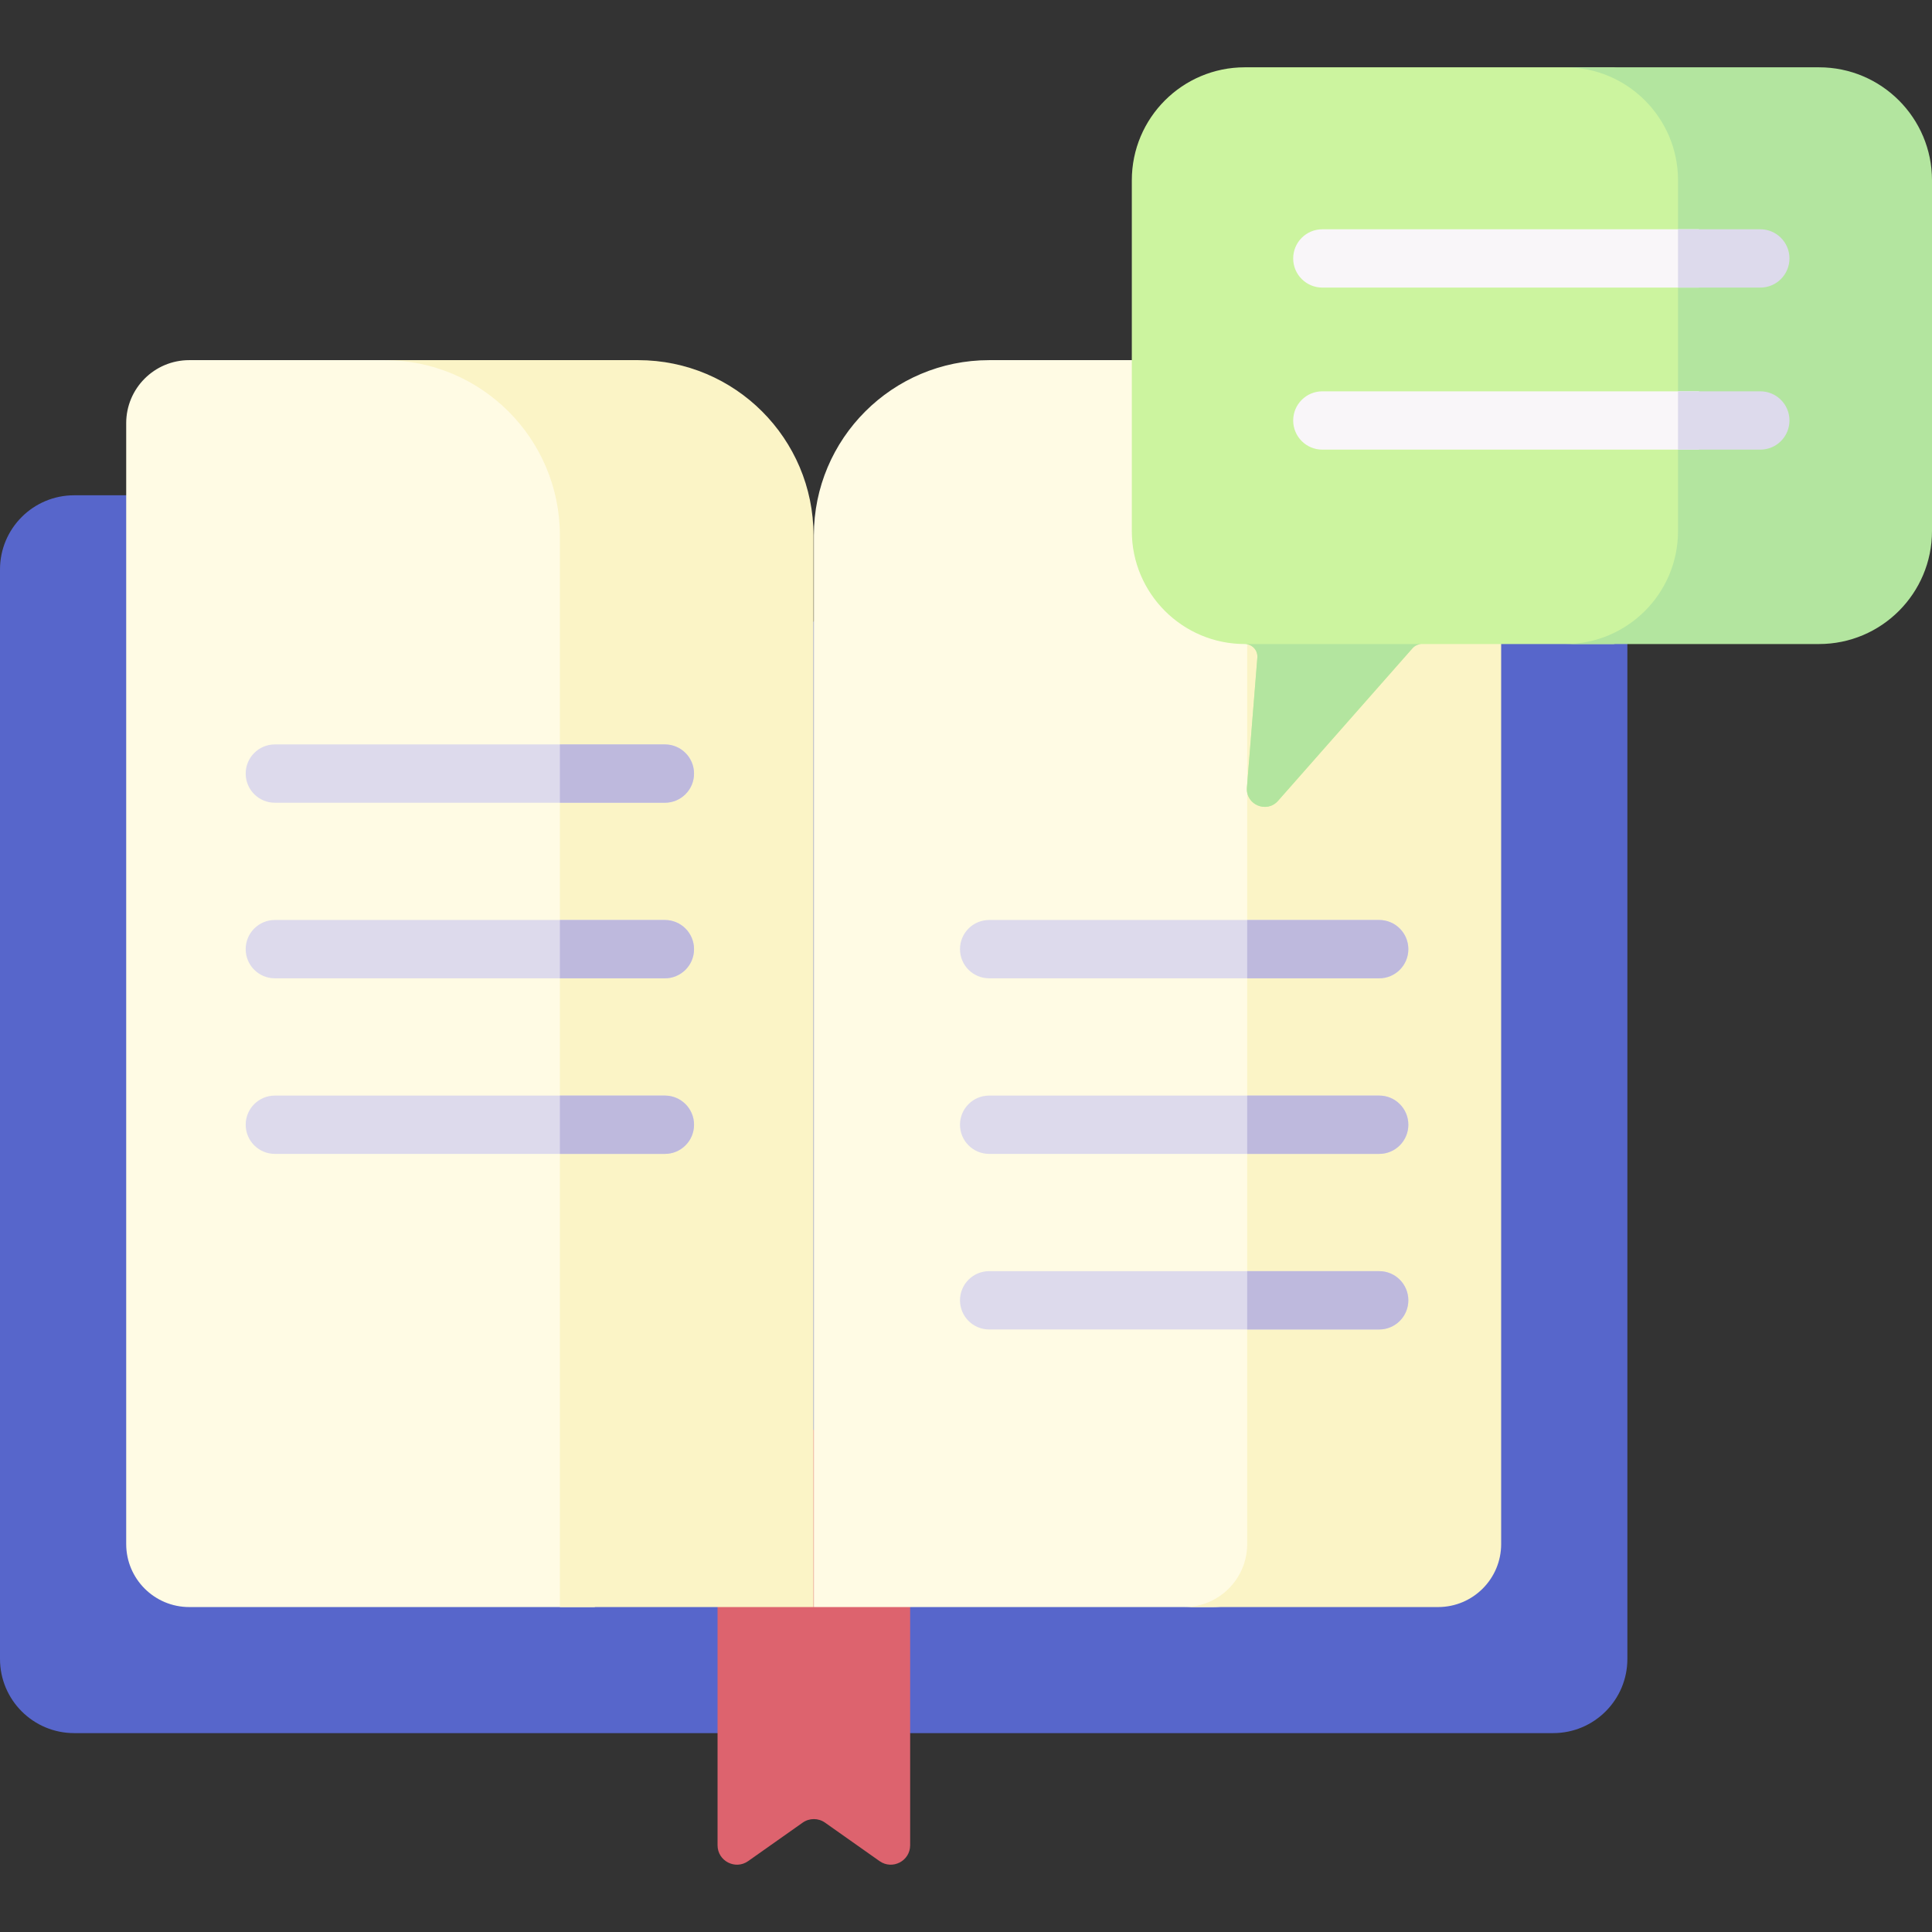 <?xml version="1.0" encoding="UTF-8"?> <svg xmlns="http://www.w3.org/2000/svg" id="Capa_1" height="512" viewBox="0 0 512 512" width="512"><rect x="0" y="0" width="512" height="512" fill="#333333" stroke="none"/><g><g><g><g><g><g><path d="m411.617 459.292h-391.965c-10.853 0-19.652-8.799-19.652-19.653v-288.731c0-10.854 8.799-19.652 19.652-19.652h166.295l29.643 33.574 27.876-33.574h168.151c10.854 0 19.652 8.799 19.652 19.652v288.732c0 10.853-8.798 19.652-19.652 19.652z" fill="#5766cb"></path></g><path d="m198.267 493.214 14.446-10.195c1.778-1.255 4.153-1.255 5.931 0l14.446 10.195c3.407 2.404 8.108-.032 8.108-4.202v-110.075h-51.04v110.074c.001 4.171 4.702 6.607 8.109 4.203z" fill="#dd636e"></path><path d="m338.247 409.182v-297.035c0-9.225-7.479-16.704-16.704-16.705h-59.396c-25.664 0-46.468 20.805-46.468 46.468v283.977h105.863c9.225 0 16.705-7.479 16.705-16.705z" fill="#fffbe4"></path><path d="m381.12 95.442h-67.305c9.226 0 16.705 7.479 16.705 16.705v297.035c0 9.226-7.479 16.705-16.705 16.705h67.305c9.226 0 16.705-7.479 16.705-16.705v-297.035c0-9.226-7.479-16.705-16.705-16.705z" fill="#fbf4c6"></path></g><g><path d="m111.18 95.442h-61.031c-9.226 0-16.705 7.479-16.705 16.705v297.035c0 9.226 7.479 16.705 16.705 16.705h107.496v-283.977c0-25.663-20.803-46.467-46.465-46.468z" fill="#fffbe4"></path></g><path d="m169.122 95.442h-67.216c25.664 0 46.468 20.805 46.468 46.468v283.977h67.216v-283.977c0-25.664-20.804-46.468-46.468-46.468z" fill="#fbf4c6"></path></g><path d="m450.243 141.341v-94.169c0-14.071-9.579-25.901-22.57-29.336h-97.78c-16.541 0-29.95 13.409-29.95 29.95v92.94c0 16.541 13.409 29.95 29.95 29.95 1.944 0 3.474 1.658 3.319 3.595l-2.763 34.456c-.363 4.522 5.243 6.901 8.243 3.497l35.624-40.42c.632-.717 1.542-1.128 2.498-1.128h50.86c12.99-3.434 22.569-15.265 22.569-29.335z" fill="#ccf49f"></path><g fill="#b3e59f"><path d="m333.212 174.272-2.763 34.456c-.363 4.522 5.243 6.901 8.243 3.497l35.624-40.42c.632-.717 1.542-1.128 2.498-1.128h-46.92c1.943 0 3.473 1.657 3.318 3.595z"></path><path d="m482.05 17.836h-67.305c16.541 0 29.95 13.409 29.95 29.95v92.94c0 16.541-13.409 29.95-29.95 29.95h67.305c16.541 0 29.95-13.409 29.95-29.95v-92.94c0-16.541-13.409-29.95-29.95-29.95z"></path></g></g><g fill="#f9f6f9"><path d="m450.243 60.762h-99.809c-4.267 0-7.726 3.459-7.726 7.726s3.459 7.726 7.726 7.726h99.809z"></path><path d="m450.243 103.706h-99.809c-4.267 0-7.726 3.459-7.726 7.726 0 4.268 3.459 7.726 7.726 7.726h99.809z"></path></g><g fill="#dddaec"><path d="m466.5 60.762h-21.805v15.453h21.805c4.267 0 7.726-3.459 7.726-7.726s-3.459-7.727-7.726-7.727z"></path><path d="m466.5 103.706h-21.805v15.453h21.805c4.267 0 7.726-3.459 7.726-7.726.001-4.269-3.459-7.727-7.726-7.727z"></path></g></g><g><g><path d="m176.198 212.733h-103.362c-4.267 0-7.726-3.459-7.726-7.726s3.459-7.726 7.726-7.726h103.362c4.267 0 7.726 3.459 7.726 7.726s-3.459 7.726-7.726 7.726z" fill="#dddaec"></path></g><g><path d="m176.198 259.262h-103.362c-4.267 0-7.726-3.459-7.726-7.726s3.459-7.726 7.726-7.726h103.362c4.267 0 7.726 3.459 7.726 7.726s-3.459 7.726-7.726 7.726z" fill="#dddaec"></path></g><g><path d="m176.198 305.792h-103.362c-4.267 0-7.726-3.459-7.726-7.726s3.459-7.726 7.726-7.726h103.362c4.267 0 7.726 3.459 7.726 7.726s-3.459 7.726-7.726 7.726z" fill="#dddaec"></path></g></g><g fill="#beb9dd"><path d="m176.198 212.733c4.267 0 7.726-3.459 7.726-7.726s-3.459-7.726-7.726-7.726h-27.824v15.453h27.824z"></path><path d="m176.198 259.262c4.267 0 7.726-3.459 7.726-7.726s-3.459-7.726-7.726-7.726h-27.824v15.453h27.824z"></path><path d="m176.198 305.792c4.267 0 7.726-3.459 7.726-7.726s-3.459-7.726-7.726-7.726h-27.824v15.453h27.824z"></path></g><g><g><path d="m365.496 259.262h-103.361c-4.267 0-7.726-3.459-7.726-7.726s3.459-7.726 7.726-7.726h103.362c4.267 0 7.726 3.459 7.726 7.726s-3.46 7.726-7.727 7.726z" fill="#dddaec"></path></g><g><path d="m365.496 305.792h-103.361c-4.267 0-7.726-3.459-7.726-7.726s3.459-7.726 7.726-7.726h103.362c4.267 0 7.726 3.459 7.726 7.726s-3.46 7.726-7.727 7.726z" fill="#dddaec"></path></g><g><path d="m365.496 352.322h-103.361c-4.267 0-7.726-3.459-7.726-7.726s3.459-7.726 7.726-7.726h103.362c4.267 0 7.726 3.459 7.726 7.726s-3.46 7.726-7.727 7.726z" fill="#dddaec"></path></g></g><g fill="#beb9dd"><path d="m365.496 243.809h-34.976v15.453h34.976c4.267 0 7.726-3.459 7.726-7.726s-3.459-7.727-7.726-7.727z"></path><path d="m365.496 290.34h-34.976v15.453h34.976c4.267 0 7.726-3.459 7.726-7.726s-3.459-7.727-7.726-7.727z"></path><path d="m365.496 336.87h-34.976v15.453h34.976c4.267 0 7.726-3.459 7.726-7.726s-3.459-7.727-7.726-7.727z"></path></g></g></svg> 